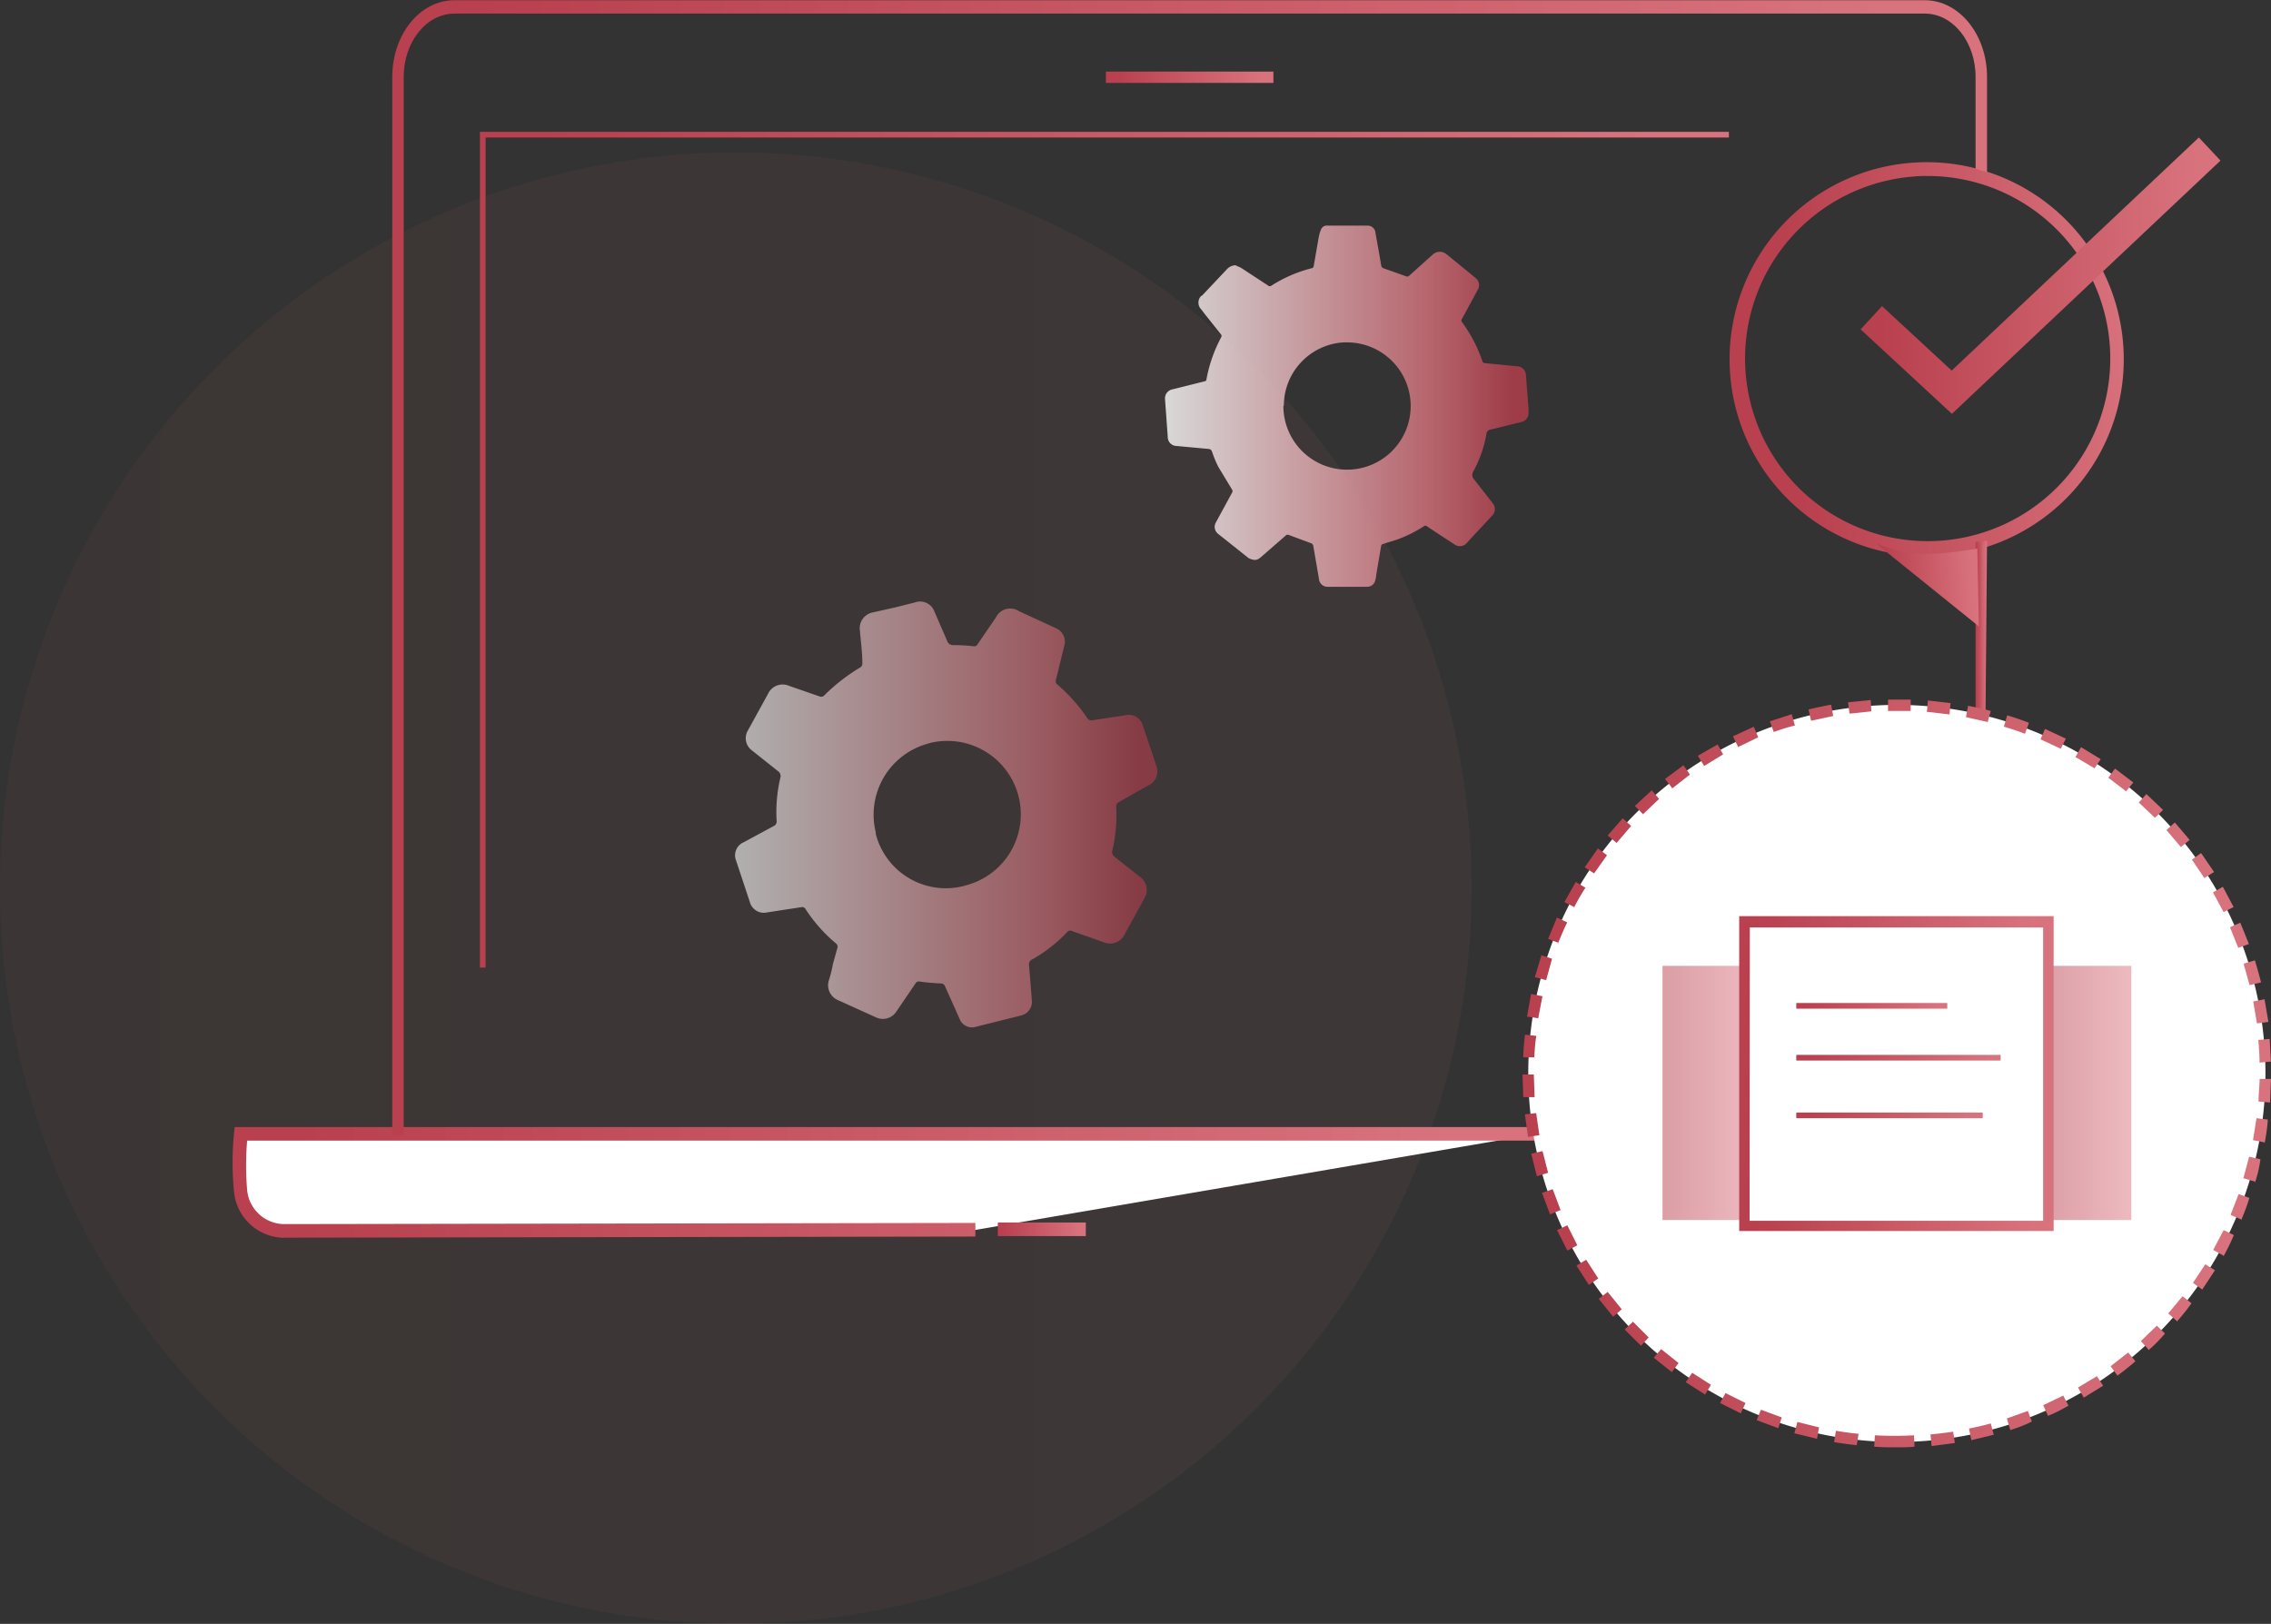 <svg xmlns="http://www.w3.org/2000/svg" xmlns:xlink="http://www.w3.org/1999/xlink" viewBox="0 0 200.49 143.38" xmlns:v="https://vecta.io/nano"><rect x="0" y="0" width="200.49" height="143.38" fill="#333333" stroke="none"/><defs><linearGradient id="A" y1="78.42" x2="129.91" y2="78.42" gradientUnits="userSpaceOnUse"><stop offset=".05" stop-color="#ca5a4e"/><stop offset=".94" stop-color="#d8737d"/></linearGradient><linearGradient id="B" x1="97.63" y1="6.82" x2="112.42" y2="6.82" gradientUnits="userSpaceOnUse"><stop offset=".05" stop-color="#b9404e"/><stop offset=".94" stop-color="#d8737d"/></linearGradient><linearGradient id="C" x1="731.24" y1="487.61" x2="846.19" y2="487.61" xlink:href="#B"/><linearGradient id="D" x1="88.09" y1="108.54" x2="95.86" y2="108.54" xlink:href="#B"/><linearGradient id="E" x1="42.37" y1="48.53" x2="152.63" y2="48.53" xlink:href="#B"/><linearGradient id="F" x1="1302.88" y1="87.82" x2="1337.63" y2="87.82" gradientTransform="matrix(1 -.07 -.07 -1 -429.23 600.62)" xlink:href="#B"/><linearGradient id="G" x1="164.26" y1="24.34" x2="196.04" y2="24.34" xlink:href="#B"/><linearGradient id="H" x1="745.48" y1="433.34" x2="885.97" y2="433.34" xlink:href="#B"/><linearGradient id="I" x1="745.33" y1="433.34" x2="886.12" y2="433.34" xlink:href="#B"/><linearGradient id="J" x1="885.26" y1="438.52" x2="885.97" y2="438.52" xlink:href="#B"/><linearGradient id="K" x1="885.11" y1="438.58" x2="886.13" y2="438.58" xlink:href="#B"/><linearGradient id="L" x1="876.61" y1="435.17" x2="885.49" y2="434.51" xlink:href="#B"/><linearGradient id="M" x1="845.13" y1="477.99" x2="911.2" y2="477.99" xlink:href="#B"/><linearGradient id="N" x1="180.15" y1="96.49" x2="188.16" y2="96.49" xlink:href="#B"/><linearGradient id="O" x1="146.77" y1="96.49" x2="154.79" y2="96.49" xlink:href="#B"/><linearGradient id="P" x1="864.24" y1="478" x2="892.03" y2="478" xlink:href="#B"/><linearGradient id="Q" x1="158.59" y1="88.81" x2="171.92" y2="88.81" xlink:href="#B"/><linearGradient id="R" x1="158.59" y1="93.38" x2="176.62" y2="93.38" xlink:href="#B"/><linearGradient id="S" x1="158.59" y1="98.48" x2="175.05" y2="98.48" xlink:href="#B"/><linearGradient id="T" x1="845.73" y1="419.1" x2="813.62" y2="419.1" gradientUnits="userSpaceOnUse"><stop offset=".05" stop-color="#b9404e"/><stop offset=".28" stop-color="#d8737d"/><stop offset="1" stop-color="#fff"/></linearGradient><linearGradient id="U" x1="812.9" y1="455.12" x2="775.77" y2="455.12" xlink:href="#T"/></defs><circle cx="64.96" cy="78.42" r="64.96" opacity=".06" fill="url(#A)"/><path stroke-miterlimit="10" fill="none" stroke="url(#B)" d="M97.63 6.82h14.79"/><path d="M86.15 108.59l-61.1.1a3.9 3.9 0 0 1-3.8-3.54 26 26 0 0 1 0-5h114.24" fill="#fff"/><path d="M735.74 492.5a4.49 4.49 0 01-4.38-4.07 26.55 26.55 0 010-5.18l.06-.53h114.77v1.2H732.52a25.59 25.59 0 000 4.37 3.31 3.31 0 003.19 3l61.1-.1v1.2l-61.1.1z" transform="translate(-710.7 -383.21)" fill="url(#C)"/><path d="M88.09 108.54h7.77" fill="#fff"/><path fill="url(#D)" d="M88.09 107.94h7.77v1.2h-7.77z"/><path fill="url(#E)" d="M42.87 85.43h-.5V11.64h110.26v.5H42.87v73.29z"/><path d="M880.82 432.33a17.4 17.4 0 111.29-.05c-.42.03-.86.05-1.29.05zm0-33.58a9.88 9.88 0 00-1.21.05 16.12 16.12 0 101.21-.05z" transform="translate(-710.7 -383.21)" fill="url(#F)"/><path fill="url(#G)" d="M172.32 36.54l-8.06-7.46 1.89-2.05 6.15 5.69 21.82-20.58 1.91 2.04-23.71 22.36z"/><g stroke-miterlimit="10" transform="translate(-710.7 -383.21)" stroke-width=".3"><path d="M885.26 398l.71.22V390c0-3.65-2.39-6.62-5.34-6.62H750.82c-3 0-5.34 3-5.34 6.62v93.34h.71V390c0-3.17 2.07-5.74 4.63-5.74h129.81c2.56 0 4.63 2.57 4.63 5.74z" fill="url(#H)" stroke="url(#I)"/><path d="M885.84 446q.07-7.44.13-14.88l-.71.08v14.38z" fill="url(#J)" stroke="url(#K)"/></g><path d="M885.4 438.52l-9.09-7.33a12.54 12.54 0 005.2.92c1.37-.07 3.75-.46 3.75-.46l.14 6.87z" transform="translate(-710.7 -383.21)" fill="url(#L)"/><path d="M167.46 127.32a32.54 32.54 0 0 1-23.006-55.553A32.54 32.54 0 0 1 200 94.79c-.006 17.967-14.573 32.53-32.54 32.53z" fill="#fff"/><path d="M878.16 511c-.68 0-1.35 0-2-.06l.06-1a33.06 33.06 0 0 0 3.45 0l.05 1c-.53.06-1.04.06-1.56.06zm3.06-.14l-.09-1q1-.09 2-.24l.15 1-2.06.27zm-6.6-.05q-1-.1-2-.27l.16-1q1 .17 2 .27zm10.11-.47l-.2-1q1-.19 1.92-.45l.26 1-1.98.48zm-13.62-.09l-2-.49.27-1 1.91.48zm17.06-.8l-.3-1 1.85-.66.36.93c-.63.33-1.27.55-1.91.76zm-20.48-.14l-1.91-.71.38-.92 1.84.68zm23.8-1.12l-.41-.91 1.77-.85.46.89c-.6.34-1.21.68-1.82.9zm-27.11-.19l-1.82-.91.47-.88 1.77.88zm30.27-1.41l-.5-.87 1.67-1 .55.84-1.72 1.06zm-33.42-.25l-1.71-1.09.57-.83 1.66 1.06zm36.39-1.69l-.59-.81 1.55-1.21.64.77c-.52.46-1.05.88-1.6 1.28zm-39.33-.29l-1.59-1.27.65-.76 1.54 1.23zm42.08-2l-.67-.74 1.41-1.36.72.69a12.8 12.8 0 0 1-1.46 1.48zm-44.8-.33l-1.44-1.43.73-.69 1.39 1.39zm47.3-2.19l-.75-.66 1.26-1.52.79.62c-.42.6-.85 1.12-1.3 1.63zm-49.76-.37l-1.27-1.58.79-.61 1.24 1.53zm52-2.41l-.81-.58 1.09-1.64.85.53-1.16 1.76zm-54.14-.4l-1.1-1.71.86-.51 1.07 1.65zm56-2.6l-.88-.49.92-1.75.9.44c-.28.68-.59 1.28-.91 1.87zm-57.9-.43l-.91-1.81.91-.42.88 1.76zm59.47-2.76l-.92-.39.71-1.84.95.34c-.21.71-.46 1.34-.72 1.96zm-61-.44l-.71-1.9.95-.32.69 1.84zm62.21-2.9l-1-.29.51-1.9 1 .23c-.11.73-.26 1.43-.48 2.03zm-63.37-.46l-.5-2 1-.22.49 1.91zm64.22-3l-1-.19.31-1.94 1 .12c-.05.76-.16 1.43-.28 2.09zm-65-.47l-.28-2 1-.11.28 1.95zm65.49-3.05l-1-.08c0-.65.08-1.3.1-2h1l-.09 2.16zm-65.91-.47l-.07-2h1l.07 2zm65-3.05c0-.66-.05-1.32-.11-2l1-.09.11 2zm-64-.46h-1c0-.68.08-1.36.15-2l1 .1c-.11.66-.15 1.33-.18 1.98zm63.77-3l-.33-1.94 1-.19.34 2zm-63.44-.45l-1-.15.36-2 1 .2-.39 2.05zm62.79-2.93l-.53-1.89 1-.3q.3 1 .54 1.95zm-62.1-.44l-1-.26.58-1.94.94.31-.55 1.99zm61.1-2.85l-.73-1.82.91-.4.76 1.88zm-60-.44l-.93-.35.78-1.88.91.42c-.35.69-.6 1.35-.84 1.91zm58.7-2.72l-.93-1.74.87-.49.95 1.79zm-57.3-.43l-.89-.45 1-1.78.86.51a20.23 20.23 0 0 0-1.05 1.82zm55.61-2.57l-1.1-1.63.81-.58 1.14 1.67zm-53.87-.41l-.84-.54 1.17-1.67.8.6-1.21 1.71zm51.79-2.33l-1.27-1.5.74-.67 1.31 1.54zm-49.83-.38l-.77-.64 1.33-1.52.74.68-1.3 1.52zm47.55-2.2l-1.43-1.35.67-.75 1.47 1.4zm-45.22-.34l-.7-.71 1.49-1.38.65.76-1.44 1.37zm42.67-2l-1.57-1.2.59-.81 1.61 1.23zm-40.09-.31l-.62-.78 1.63-1.21.57.82-1.58 1.24zm37.3-1.72l-1.68-1 .49-.87 1.74 1.06zm-34.49-.26l-.53-.85 1.75-1 .48.88-1.7 1.04zm31.51-1.47l-1.79-.83.4-.92 1.84.86zm-28.51-.21l-.43-.89 1.84-.84.39.93-1.8.87zm25.35-1.11q-.91-.35-1.86-.63l.29-1q1 .3 1.92.66zm-22.18-.16l-.34-.94 1.93-.63.28 1c-.63.15-1.25.35-1.87.57zm18.89-.88l-1.92-.43.19-1q1 .19 2 .45zm-15.59-.11l-.23-1q1-.24 2-.42l.18 1-1.95.42zm12.22-.56l-2-.23.09-1 2 .23zm-8.83-.07l-.13-1 2-.2.06 1-1.91.2zm5.4-.24h-2v-1h2z" transform="translate(-710.7 -383.21)" fill="url(#M)"/><path fill="url(#N)" opacity=".5" d="M180.15 85.28h8.01v22.44h-8.01z"/><path fill="url(#O)" opacity=".5" d="M146.77 85.28h8.01v22.44h-8.01z"/><path d="M154.01 81.36h26.86v26.86h-26.86z" fill="#fff"/><path d="M892 491.9h-27.76v-27.8H892zm-26.84-.9h25.91v-25.9h-25.89z" transform="translate(-710.7 -383.21)" fill="url(#P)"/><path fill="url(#Q)" d="M158.58 88.56h13.33v.5h-13.33z"/><path fill="url(#R)" d="M158.58 93.14h18.04v.5h-18.04z"/><path fill="url(#S)" d="M158.58 98.23h16.46v.5h-16.46z"/><g transform="translate(-710.7 -383.21)"><path d="M819.76 406.63l.49.22 2.4 1.57a.23.23 0 0 0 .31 0 12.17 12.17 0 0 1 3.51-1.52.23.23 0 0 0 .21-.21l.43-2.47a3.55 3.55 0 0 1 .22-.77.57.57 0 0 1 .58-.32h3.51a.69.69 0 0 1 .71.64l.3 1.67.22 1.27a.3.3 0 0 0 .17.18l2 .71a.24.24 0 0 0 .29-.05l2.14-1.92a.93.93 0 0 1 1.12 0l2.61 2.13a.79.79 0 0 1 .2 1l-1.42 2.62a.21.21 0 0 0 0 .26 12.56 12.56 0 0 1 1.81 3.46.21.21 0 0 0 .21.17l2.85.28a.81.81 0 0 1 .78.71l.23 3v.34a.8.8 0 0 1-.63.87l-2.68.66a.44.44 0 0 0-.41.43 10.62 10.62 0 0 1-1.13 3.23.61.61 0 0 0 .09.8l1.56 2a.82.82 0 0 1 0 1.14l-1.91 2.05-.31.34a.81.81 0 0 1-1.13.15l-1.77-1.16-.66-.44a.2.2 0 0 0-.25 0 11.37 11.37 0 0 1-2.34 1.17l-1.27.4a.21.21 0 0 0-.17.18l-.43 2.53a2.46 2.46 0 0 1-.08.46.72.72 0 0 1-.71.61h-3.56a.76.76 0 0 1-.71-.71l-.49-2.85a.34.34 0 0 0-.27-.31l-1.91-.71a.25.25 0 0 0-.29.08l-2 1.74c-.23.2-.45.43-.78.38a1.36 1.36 0 0 1-.48-.16l-2.69-2.14a.78.78 0 0 1-.19-1l1.42-2.61a.26.26 0 0 0 0-.31l-1.21-2a10 10 0 0 1-.54-1.31c-.06-.15-.12-.24-.3-.26l-2.8-.26a.8.8 0 0 1-.82-.78v-.06l-.24-3.31a.81.81 0 0 1 .65-.85l2.84-.71a.18.18 0 0 0 .17-.18 12.75 12.75 0 0 1 1.31-3.73.23.23 0 0 0 0-.2l-1.41-1.77-.36-.47a.85.85 0 0 1 0-1.2h.05L819 407a1.08 1.08 0 0 1 .76-.37zm4.24 12.42a5.62 5.62 0 0 0 9.59 3.987 5.62 5.62 0 0 0-3.97-9.597h-.3a5.61 5.61 0 0 0-5.28 5.6z" opacity=".8" fill="url(#T)"/><path d="M789.73 436.84l1.75-.44a1.34 1.34 0 0 1 1.71.8l1.12 2.58a.54.54 0 0 0 .57.39 14.67 14.67 0 0 1 1.75.1.34.34 0 0 0 .37-.17l1.62-2.37a1.41 1.41 0 0 1 1.9-.64l.15.09 3.26 1.5a1.29 1.29 0 0 1 .72 1.58l-.75 3.06a.39.39 0 0 0 .13.32 14.53 14.53 0 0 1 2.64 2.95.44.44 0 0 0 .51.21l2.83-.43a1.29 1.29 0 0 1 1.59.93l1.21 3.6a1.35 1.35 0 0 1-.67 1.62l-2.61 1.48a.45.45 0 0 0-.29.49 13.4 13.4 0 0 1-.32 3.74.55.55 0 0 0 .24.68l2.19 1.73a1.41 1.41 0 0 1 .5 1.63c-.17.37-.37.72-.57 1.08l-1.29 2.35a1.42 1.42 0 0 1-1.83.71l-2.83-1a.34.34 0 0 0-.41.09 13 13 0 0 1-3.09 2.42.46.46 0 0 0-.28.53l.24 3a1.25 1.25 0 0 1-.94 1.42l-4 1a1.16 1.16 0 0 1-1.42-.67l-1.3-2.91a.4.4 0 0 0-.37-.25 17.23 17.23 0 0 1-1.89-.17.34.34 0 0 0-.36.19l-1.66 2.44a1.42 1.42 0 0 1-1.83.53l-3.42-1.55a1.43 1.43 0 0 1-.75-1.63 11.51 11.51 0 0 0 .38-1.51l.39-1.41a.36.36 0 0 0-.13-.43 13.63 13.63 0 0 1-2.66-3 .35.35 0 0 0-.4-.19l-3 .46a1.28 1.28 0 0 1-1.53-.91l-1.21-3.65a1.25 1.25 0 0 1 .66-1.63l2.63-1.42a.45.45 0 0 0 .28-.5 13.31 13.31 0 0 1 .33-3.77.53.53 0 0 0-.23-.61l-2.31-1.84a1.33 1.33 0 0 1-.32-1.74l1.77-3.22a1.42 1.42 0 0 1 1.87-.71l2.74.95a.38.38 0 0 0 .34-.09 16.37 16.37 0 0 1 3.23-2.51.41.41 0 0 0 .15-.37c0-.95-.14-1.9-.21-2.83a1.42 1.42 0 0 1 1.15-1.64zm3 12a6.5 6.5 0 0 0-4.71 7.88.57.57 0 0 0 0 .14 6.39 6.39 0 0 0 7.8 4.57l.16-.05a6.48 6.48 0 0 0 2.962-10.83 6.48 6.48 0 0 0-6.252-1.71z" opacity=".6" fill="url(#U)"/></g></svg>